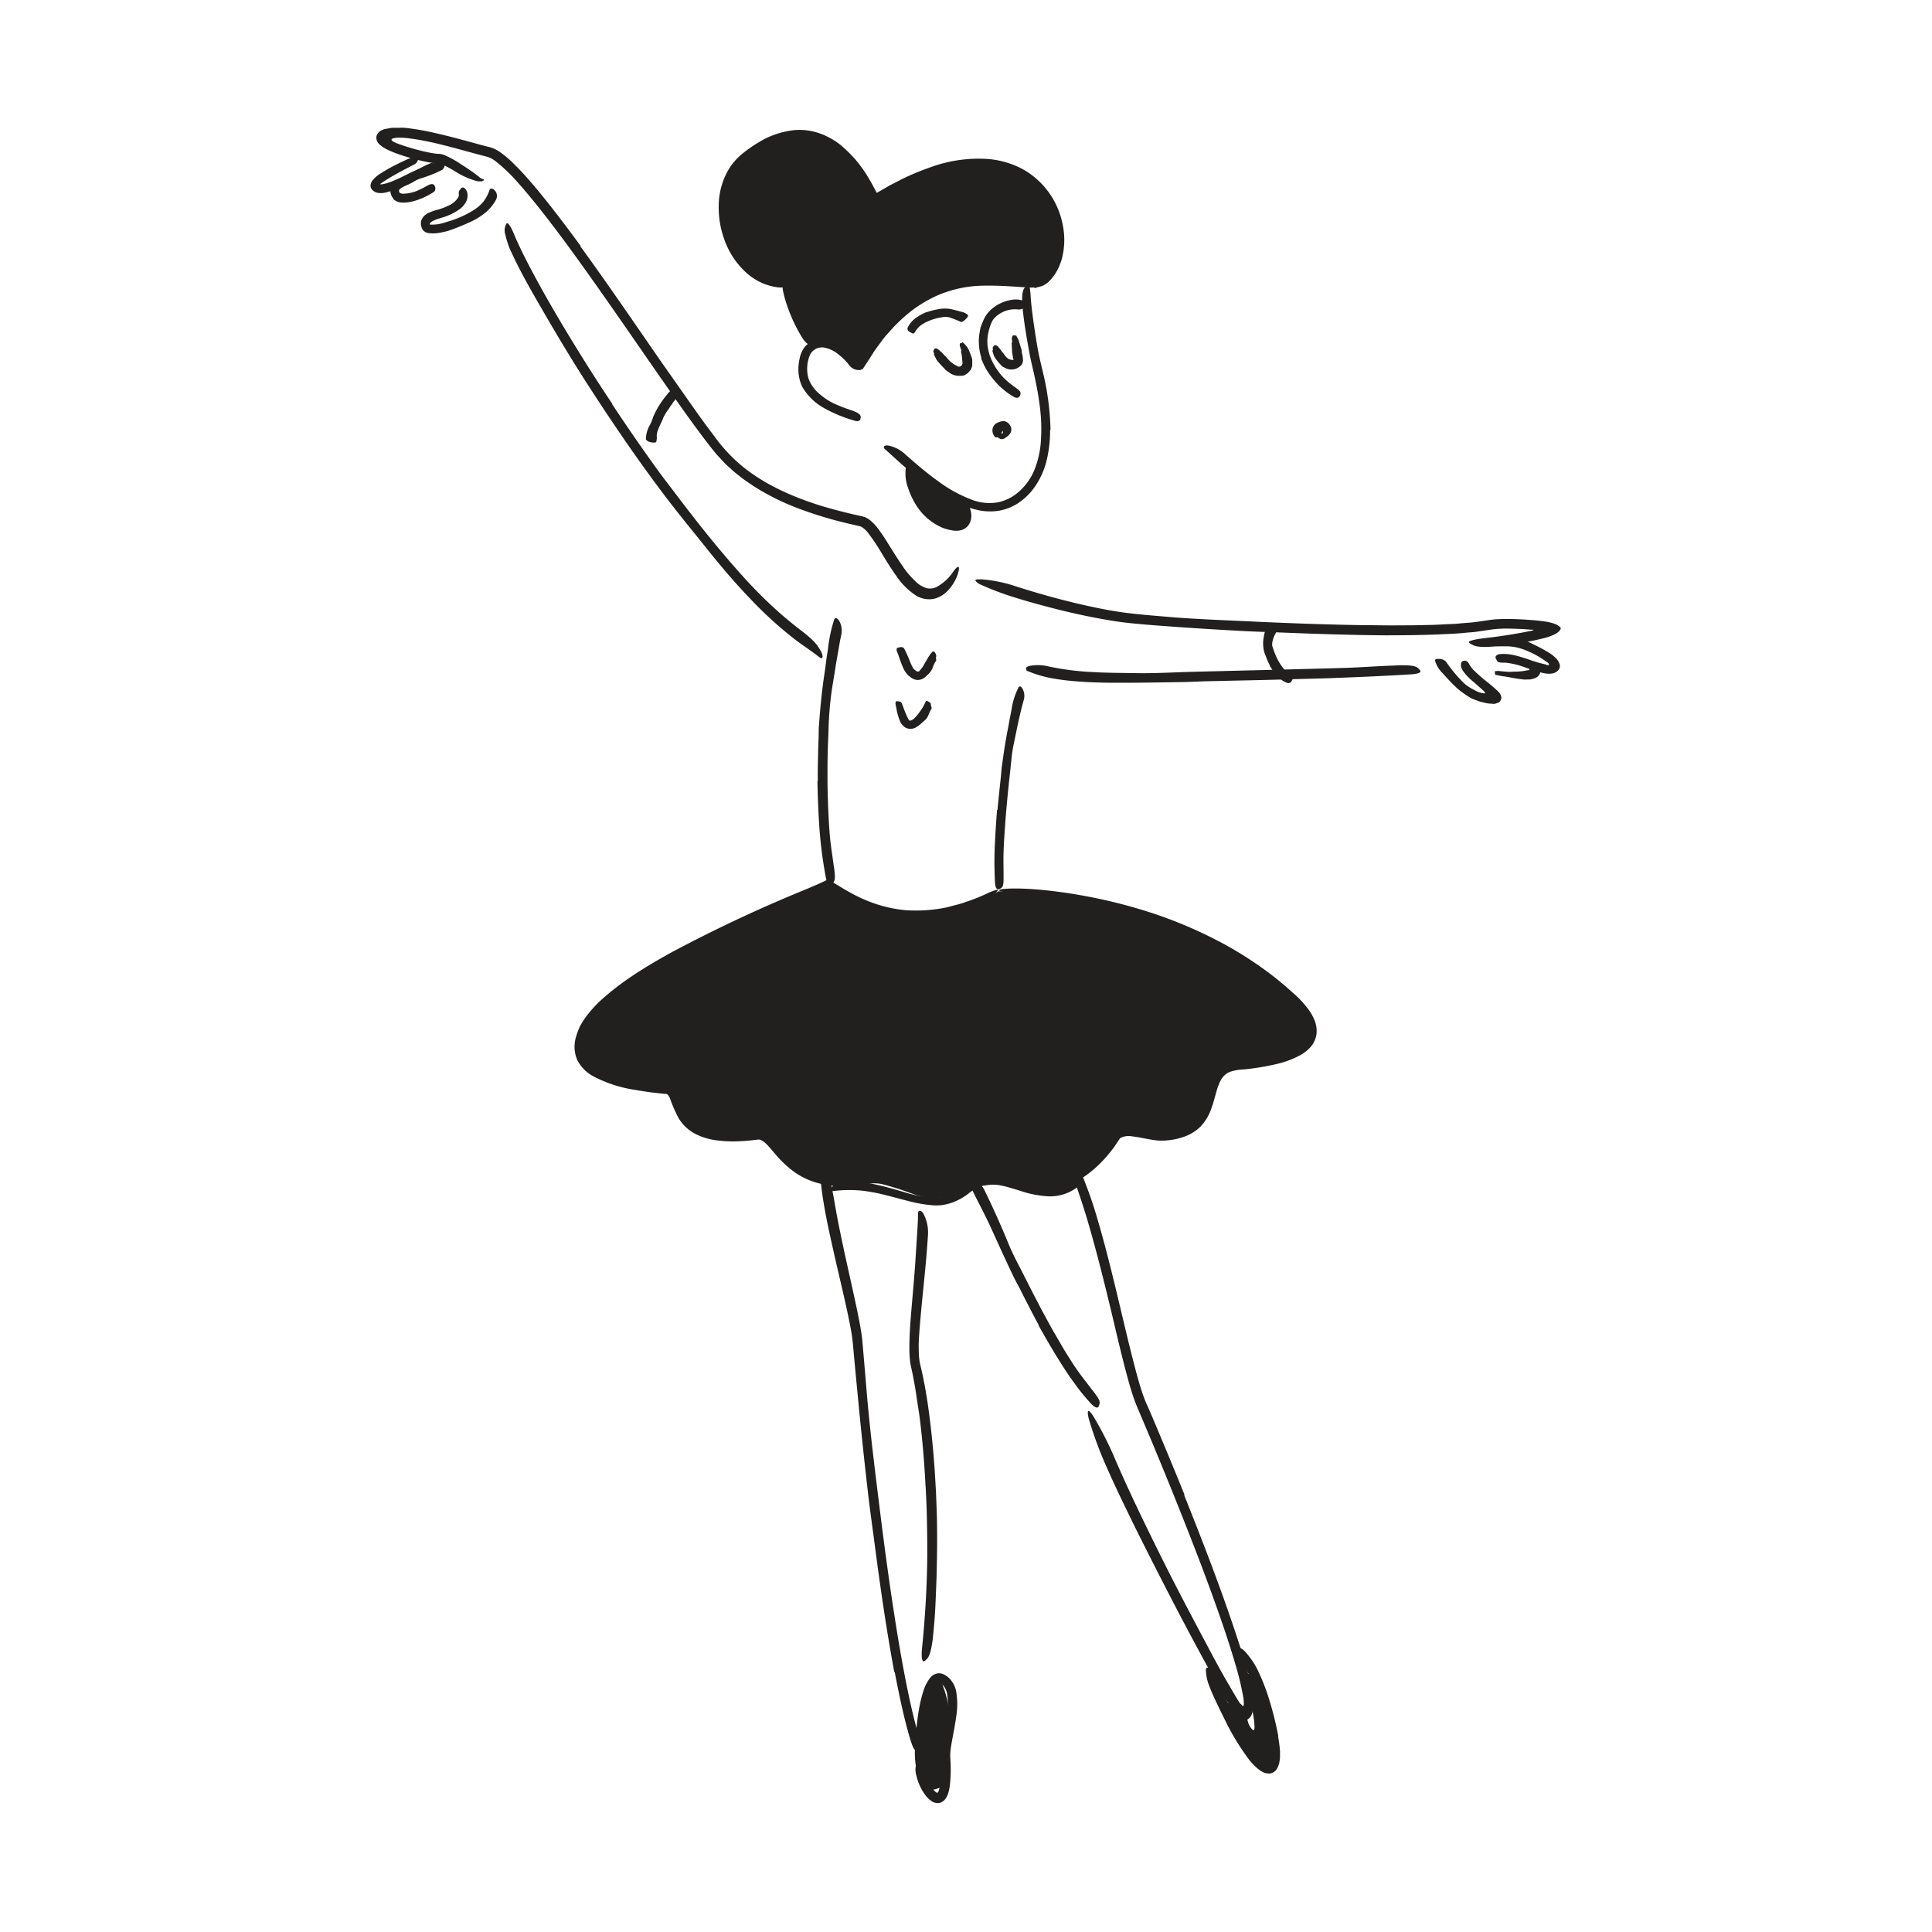 <svg id="Layer_1" data-name="Layer 1" xmlns="http://www.w3.org/2000/svg" width="520" height="520" viewBox="0 0 520 520"><defs><style>.cls-1{fill:#221f1f;}</style></defs><title>Notioly v2</title><g id="_2.Dancer" data-name="2.Dancer"><path class="cls-1" d="M251.65,465.67a5.12,5.12,0,0,0,.06-.77,4.4,4.4,0,0,0,0-.49c0-.17,0-.42-.09-.36s-.14,0-.22.08-.17.54-.26.64a3.13,3.13,0,0,0-.29.46l-.15.34c0,.14-.11.38-.17.58l-.09.32-.1.61-.21,1.28c-.06.86-.19,1.73-.18,2.58a14.66,14.66,0,0,0,.6,4.46,19.47,19.47,0,0,0,2.54,4.71c.28.47-.34,1.21-1.39,1.47a3.59,3.59,0,0,1-1.83-.06,3.43,3.43,0,0,1-1.59-1.29,15.88,15.88,0,0,1-2-7,22.31,22.31,0,0,1,.61-6.8l.29-1.27.32-1.44c.17-1,.52-2,.75-2.93a11.78,11.78,0,0,1,.44-1.38l.45-1.32a11.19,11.19,0,0,1,.49-1.17l.51-1.08c.79-1.49,1.51-2.83,2.48-4.44l.25.22c.09.16.19.41.28.61l.53,1.27c.27.76.59,1.55.79,2.27a22.46,22.46,0,0,1,.69,2.88,30.62,30.62,0,0,1,.24,3.44c0,.46,0,.9,0,1.38l-.09,1.45c0,.48-.06.95-.11,1.43l-.13,1.07c-.17,1.33-.34,2.66-.5,4a58.94,58.94,0,0,0-.3,6v1.3c0,1.59-.26,2-1.27,2.41a4.67,4.67,0,0,1-.68.25c-.76.2-1.42-.5-1.61-1.82-.48-3.86.13-7.7.54-11.39l.21-1.92s0,0,0-.05a.71.71,0,0,0,.09-.3Z"/><path class="cls-1" d="M248.24,471.26c.15-.74.31-1.47.47-2.2.06-.26,0-.53.08-.79.25-.92.57-1.82.81-2.72a3.82,3.82,0,0,0,.1-1.21c0-.53-.25-1.07.2-1.54.28-.29,3.83.47,3.81,1.07a6.15,6.15,0,0,1-.92,3.07,5.18,5.18,0,0,0-.38,1.89c-.14.68-.27,1.37-.41,2.06-.08.43-.16.85-.2,1.28a9,9,0,0,0-.08,1.94,5.22,5.22,0,0,0,.57,1.42c0,.11.12.2.15.31.11.38-.12.53-1.1.75l-.67.14a1.9,1.9,0,0,1-1.67-.25,4.39,4.39,0,0,1-1-3,19.36,19.36,0,0,1,.13-2.28Z"/><path class="cls-1" d="M343.18,470.75a5.57,5.57,0,0,1-.4,3.19c-.17.28-.33.52-.47.78a2.65,2.65,0,0,1-.5.72,2.9,2.9,0,0,1-.3.27l-.11.08h0l0-.07h0l0,0-.08,0a2.38,2.38,0,0,1-.29.13,1.35,1.35,0,0,1-.86-.07,7.36,7.36,0,0,1-2.75-2.36,34.75,34.75,0,0,1-3.12-5.09c-.45-.84-.89-1.65-1.34-2.45l-1.34-2.33a13,13,0,0,1-2.1-4.26c-.18-1,4.06-1.71,4.9-.15.37.69.74,1.39,1.09,2.1l.13.27,0,.11h0v0a.19.19,0,0,0,0,.09,4.34,4.34,0,0,0,.24,1.65,4.42,4.42,0,0,0,.56,1.36,6.58,6.58,0,0,0,.67.83c.09.1.23.17.3.14a.28.28,0,0,0,.12-.12,2,2,0,0,0,.1-.29,4.21,4.21,0,0,0,0-.86,13.57,13.57,0,0,0-.13-1.6c-.08-.48-.14-1-.25-1.57l-.3-1.42c-.11-.49-.23-1-.36-1.46-.41-1.51-1.06-2.93-1.6-4.4-.11-.33-.27-.64-.36-1-.36-1.24-.15-1.77.93-2.24a4.2,4.2,0,0,1,.74-.29,1.74,1.74,0,0,1,2.07.9,33.94,33.94,0,0,1,2.81,8.11l.56,2.43.66,3.12c.4,2,.78,4.08,1,5.78Z"/><path class="cls-1" d="M282.64,115.74a35.21,35.21,0,0,1-.89,8,21.12,21.12,0,0,1-3.38,7.49,16.44,16.44,0,0,1-4.38,4.22,13.94,13.94,0,0,1-5.05,2,15.19,15.19,0,0,1-5.34-.08,28.3,28.3,0,0,1-9.49-3.91,76.43,76.43,0,0,1-7.33-5.16c-1.49-1.17-3-2.37-4.39-3.61s-2.81-2.57-4.12-3.72a1,1,0,0,1-.35-.4.43.43,0,0,1,0-.35c.08-.21.48-.39,1.09-.32a9.33,9.33,0,0,1,4.62,2.36c2.86,2.53,5.72,5,8.76,7.17a37.14,37.14,0,0,0,9.71,5.27,13.42,13.42,0,0,0,6.44.51,12.32,12.32,0,0,0,5.74-2.91,15.6,15.6,0,0,0,4.17-5.93,24.9,24.9,0,0,0,1.68-7.3,46.43,46.43,0,0,0-.23-9.42q-.43-3.57-1.19-7.11c-.47-2.37-1.09-4.7-1.56-7.11-.68-3.72-1.33-7.34-1.76-11.06-.09-.82-.19-1.63-.24-2.47-.16-3.09.19-4.22,1-4.77a2.2,2.2,0,0,1,.53-.32c.26-.06.43.25.5.73a22.88,22.88,0,0,1,.23,2.4c.23,3.19.72,6.54,1.23,9.9.26,1.68.54,3.38.85,5s.74,3.31,1.13,5a72.9,72.9,0,0,1,2.13,15.82Z"/><path class="cls-1" d="M216,104.28a14.5,14.5,0,0,1-.71-1.86,15.31,15.31,0,0,1-.36-1.94,13,13,0,0,1,.25-3.78,8.07,8.07,0,0,1,1-2.73,5.13,5.13,0,0,1,2-1.87,6.46,6.46,0,0,1,2.49-.77,8.31,8.31,0,0,1,4.76,1.09,17.65,17.65,0,0,1,3.36,2.4A9.91,9.91,0,0,1,231.94,99c.18.54-.43.69-1.16.58a3.22,3.22,0,0,1-2.07-1.1,15.87,15.87,0,0,0-3.16-3.18,8.31,8.31,0,0,0-3.82-1.76,3.56,3.56,0,0,0-2.37.49,3.42,3.42,0,0,0-1.48,1.81,9.62,9.62,0,0,0-.28,6,9.43,9.43,0,0,0,2,3.28,17.55,17.55,0,0,0,5,3.55,44.3,44.3,0,0,0,4.51,1.74c.35.13.69.23,1,.38,1.27.54,1.69,1.07,1.52,1.76a1.57,1.57,0,0,1-.13.45.8.8,0,0,1-.63.34,2.29,2.29,0,0,1-1-.16,37.43,37.43,0,0,1-8.45-3.56,15.09,15.09,0,0,1-5.4-5.37Z"/><path class="cls-1" d="M278.81,77.5c-.67.41-28.12-12.83-47,19.28-.26-.44-5.26-7.26-13.46-5.43-.88.2-6-8.88-6.61-15.26-15.61.64-23.23-24.27-11.27-33.95C223.89,23.2,235.4,53.22,235.73,53,281.64,24.25,294.69,67.83,278.81,77.5Z"/><path class="cls-1" d="M221.65,39.07a14.15,14.15,0,0,0-8.53-1.43A21.7,21.7,0,0,0,204.71,41,32.84,32.84,0,0,0,201,43.73a13.63,13.63,0,0,0-2.78,3.4,17.78,17.78,0,0,0-2.14,8.68,22.57,22.57,0,0,0,4,12.61,15.83,15.83,0,0,0,5.09,4.76,12,12,0,0,0,3.2,1.29l.84.19.88.1c.16,0,.27,0,.46,0l.81,0,1.6,0a23.1,23.1,0,0,0,.94,5.14,36,36,0,0,0,1.42,4,40.32,40.32,0,0,0,1.82,3.81c.33.61.69,1.21,1.06,1.77a4.76,4.76,0,0,0,.37.5.43.43,0,0,0,.17.13.75.75,0,0,0,.21,0l.94-.14,1.2,0a9.65,9.65,0,0,1,1.2.06,6.92,6.92,0,0,1,1.2.16,13.78,13.78,0,0,1,4.45,1.68,16.26,16.26,0,0,1,1.93,1.35c.31.25.61.5.89.77a6.45,6.45,0,0,1,.54.54,4.16,4.16,0,0,1,.32.39l.15.2.14-.21.64-1c4.12-6.3,9.47-12.08,16.18-15.72a34.37,34.37,0,0,1,14-4.07,37.3,37.3,0,0,1,14.4,1.93,7.31,7.31,0,0,1,1.47.62.65.65,0,0,1,.15.11s.14.07,0,.09,0,0-.05,0a.6.6,0,0,0,0,.19,1.05,1.05,0,0,0,.08.25c.06.11.09.14.07.11a.42.42,0,0,1-.07-.11,1,1,0,0,1,0-.1s0-.1,0-.08.08.06,0,.09a1.2,1.2,0,0,1-.43.14,8.79,8.79,0,0,1-1.54,0c-2.58-.07-7-.58-12.22-.47a32.18,32.18,0,0,0-12.79,2.85,37.09,37.09,0,0,0-5.7,3.34,41.69,41.69,0,0,0-5,4.36c-.81.78-1.52,1.66-2.28,2.48s-1.43,1.74-2.1,2.65-1.35,1.82-1.94,2.79l-.81,1.28L233,98.12l-.89,1.35c-.29-.28-.65-.74-1-1.15L230,97l-.53-.58-.27-.29L229,96a14.39,14.39,0,0,0-1.19-1,12.27,12.27,0,0,0-2.67-1.58,10.47,10.47,0,0,0-3-.8,8.71,8.71,0,0,0-1.53-.06,6.78,6.78,0,0,0-.78,0l-1.09.16a4.39,4.39,0,0,1-1,0,2.28,2.28,0,0,1-.81-.53,8.11,8.11,0,0,1-.66-.77c-.15-.22-.26-.37-.38-.56a41.82,41.82,0,0,1-3.43-6.94c-.47-1.2-.89-2.44-1.25-3.71-.17-.63-.33-1.28-.46-1.93l-.09-.47,0-.14,0-.3c-.12,0-.27,0-.4,0h-.22l-.34,0-.69-.08a15.43,15.43,0,0,1-2.74-.67,16,16,0,0,1-4.87-2.75,21.6,21.6,0,0,1-6.26-8.91,25.2,25.2,0,0,1-1.68-10.14,19.24,19.24,0,0,1,3.07-9.88,17,17,0,0,1,3.6-3.83,36.78,36.78,0,0,1,4.18-2.87,22.78,22.78,0,0,1,9.72-3.24,16.55,16.55,0,0,1,6.36.82,19.48,19.48,0,0,1,5.59,3,33.48,33.48,0,0,1,8,9.44c.52.87,1,1.77,1.48,2.67l.38.74c.07.39.37.09.58,0l3-1.74,3.46-1.78a66.32,66.32,0,0,1,7.18-3,38,38,0,0,1,15.34-2.39,23.78,23.78,0,0,1,7.11,1.52,20.48,20.48,0,0,1,6.27,3.7A21.76,21.76,0,0,1,286,60.35a20,20,0,0,1,.32,6.46,9.18,9.18,0,0,1-.22,1.45c-.09.46-.17.91-.28,1.33a18.49,18.49,0,0,1-.8,2.23,12.84,12.84,0,0,1-1.84,3c-.32.36-.62.68-.89,1a6.17,6.17,0,0,1-.85.63,3.94,3.94,0,0,1-1.44.67,7,7,0,0,1-1.17.24c-.44,0-.08-.6.85-1.5a17.15,17.15,0,0,0,3.05-5A18.48,18.48,0,0,0,283,59.31a19.39,19.39,0,0,0-6.4-9.82,19.85,19.85,0,0,0-11.09-4.21,33.68,33.68,0,0,0-12.37,1.55c-1.38.34-2.7.92-4,1.39s-2.64,1.14-4,1.7-2.58,1.32-3.87,2c-.65.31-1.26.72-1.89,1.08l-2.71,1.59-1,.14-.25,0-.13,0h-.05c.21-.76.06-.21.1-.38h-.06l-.43-.07a1.25,1.25,0,0,1-.48-.14c-.16-.07-.24-.32-.37-.48l-.61-1.19-.7-1.33L232.06,50a39.5,39.5,0,0,0-2.89-4.31,22.78,22.78,0,0,0-7.54-6.57Z"/><path class="cls-1" d="M244.7,125.52c-.63,7.16,4,14.13,11,15.84,4.46,1.11,5-2.26,3.88-4.37C258.94,135.85,248.07,129.41,244.7,125.52Z"/><path class="cls-1" d="M260.5,135.83l.36.49c.12.28.19.43.25.61s.12.37.16.56a6.25,6.25,0,0,1,.16,1.15,4.43,4.43,0,0,1-.59,2.46,3.72,3.72,0,0,1-2.16,1.6,5.77,5.77,0,0,1-2.25.08,12.64,12.64,0,0,1-2.86-.78,15.55,15.55,0,0,1-7.33-6.62,19.8,19.8,0,0,1-1.81-4,11.06,11.06,0,0,1-.61-5.55c.11-.58.72-.42,1.3.07a3.65,3.65,0,0,1,.79.94,2.49,2.49,0,0,1,.43,1.22,16.57,16.57,0,0,0,3.84,8.83,10.84,10.84,0,0,0,5.12,3.19,6.85,6.85,0,0,0,1.56.39,2.68,2.68,0,0,0,1.32-.09,1.26,1.26,0,0,0,.74-.69,2.38,2.38,0,0,0,.13-1.3,3.71,3.71,0,0,0-.26-.92.86.86,0,0,0-.1-.16l-.24-.22c-.16-.16-.39-.33-.58-.49-.41-.33-.83-.65-1.27-1-1.83-1.33-3.69-2.68-5.56-4-1.45-1-2.95-1.9-4.39-2.94-.32-.24-.64-.46-1-.71-1.14-1-1.36-1.47-1.1-2.12a2.53,2.53,0,0,1,.19-.44c.3-.42,1-.27,1.76.29l7.82,5.36c1,.71,2,1.42,3,2.12l1.51,1.12c.25.18.51.39.77.6l.41.34a2.8,2.8,0,0,1,.47.49Z"/><path class="cls-1" d="M156.19,66.27c7.28,10,14.27,20.26,21.3,30.43l7.77,11.06c2.28,3.25,4.58,6.49,7,9.64a43,43,0,0,0,7.94,8.43c6.07,4.82,13.4,8,20.89,10.34,3.34,1,6.75,1.87,10.2,2.63l.65.15.32.07.41.14a3.06,3.06,0,0,1,.75.35,4.7,4.7,0,0,1,.66.43,13.4,13.4,0,0,1,2,2,51.47,51.47,0,0,1,3,4.44c1.21,1.91,2.37,3.83,3.63,5.65a24.27,24.27,0,0,0,4.17,4.88,7,7,0,0,0,2.51,1.39,4.09,4.09,0,0,0,2.59-.26,12.52,12.52,0,0,0,4.53-4.1c1.55-2.2,2-1.6,1.21.79a12,12,0,0,1-2.82,4.45,7.57,7.57,0,0,1-3.56,2,6.82,6.82,0,0,1-4.73-.85,18.66,18.66,0,0,1-5.4-5.37c-1.41-1.94-2.61-3.94-3.81-5.9a54.51,54.51,0,0,0-3.67-5.52,6.33,6.33,0,0,0-1.93-1.77,3.57,3.57,0,0,0-.48-.15l-.84-.2-1.68-.39a108.1,108.1,0,0,1-13.43-4,64.78,64.78,0,0,1-12.68-6.28c-1.17-.82-2.38-1.56-3.49-2.49-.56-.45-1.15-.87-1.69-1.35l-1.62-1.46a18.78,18.78,0,0,1-1.54-1.55c-.49-.54-1-1.07-1.49-1.62-.93-1.1-1.81-2.23-2.69-3.37-3.47-4.55-6.79-9.21-10-13.85C173,94.82,166,84.52,158.78,74.38c-4.44-6.24-8.94-12.44-13.69-18.42-1.81-2.26-3.64-4.5-5.56-6.65a45.05,45.05,0,0,0-6.14-5.92,8.36,8.36,0,0,0-1.7-1,20.07,20.07,0,0,0-2-.56l-4.21-1.14c-2.79-.77-5.57-1.52-8.36-2.17-2.17-.49-4.34-.93-6.5-1.22-.54-.06-1.08-.15-1.62-.18l-.8-.06-.39,0h-.24a6.15,6.15,0,0,0-1.67.16,1.58,1.58,0,0,0-.36.14.26.26,0,0,0-.15.32,1.37,1.37,0,0,0,.62.52,7.51,7.51,0,0,0,.71.33l.36.14.45.16a58.09,58.09,0,0,0,6.24,1.85c.93.22,1.85.42,2.76.56a11,11,0,0,0,1.32.16H118l.25,0,.52.08c.3.08.58.17.86.26a27.25,27.25,0,0,1,4.22,2.32c1.08.68,1.91,1.24,2.59,1.7a31.79,31.79,0,0,1,2.68,2,5.23,5.23,0,0,0,.49.31c.17.09.35.12.48.18s.25.23-.08.41a1.51,1.51,0,0,1-.31.14,2.18,2.18,0,0,1-.39,0,3.62,3.62,0,0,1-1-.06,20.94,20.94,0,0,1-5.74-2.58c-.85-.49-1.7-1-2.54-1.4a6,6,0,0,0-2.23-.77,23.19,23.19,0,0,1-3.23-.47c-1-.2-2-.44-3-.71s-2-.55-3-.87c-.49-.16-1-.32-1.49-.5l-.38-.14-.19-.06-.26-.11c-.44-.18-.9-.35-1.33-.55-1.78-.78-3.2-1.78-3.47-2.72a2.19,2.19,0,0,1-.16-.8,2.15,2.15,0,0,1,.24-.92,2.55,2.55,0,0,1,1.25-1.11l.48-.21a2.62,2.62,0,0,1,.61-.13l1.28-.24c.88-.11,1.86,0,2.79-.08,1.18,0,2.21.17,3.29.32,2.13.3,4.21.73,6.27,1.2,4.13.94,8.19,2.1,12.2,3.18l2.25.58a8.85,8.85,0,0,1,2.65,1.3,29.67,29.67,0,0,1,3.8,3.24c2.3,2.27,4.37,4.66,6.39,7.08,4,4.86,7.79,9.88,11.49,14.93Z"/><path class="cls-1" d="M115.66,60.12c0,.17,0,.17,0,.25a.18.18,0,0,0,.07.08l.06,0,.22,0a10.15,10.15,0,0,0,2.66-.26c.68-.15,1.34-.38,2-.59a27,27,0,0,0,6.84-3.07A11.11,11.11,0,0,0,130,54.41,10.53,10.53,0,0,0,131.8,51c.13-.35.75-.33,1.29.17a2.18,2.18,0,0,1,.44,2.53,11.75,11.75,0,0,1-3.35,3.9A19,19,0,0,1,126,60a53.73,53.73,0,0,1-5.38,2.13,19.14,19.14,0,0,1-3.17.64,8.25,8.25,0,0,1-1.73,0,2.46,2.46,0,0,1-2-1,3.73,3.73,0,0,1-.43-1.36,2.68,2.68,0,0,1,.2-1.33,3.66,3.66,0,0,1,1.68-1.69A13.65,13.65,0,0,1,118,56.39a17,17,0,0,0,2.59-1A5.61,5.61,0,0,0,123.4,53a1.18,1.18,0,0,0,.09-.54c0-.61-.11-.93.37-1.45.11-.12.19-.26.3-.37a.55.55,0,0,1,.7-.09,1.84,1.84,0,0,1,.45.35,3.55,3.55,0,0,1,.38.71,3.61,3.61,0,0,1-.34,2.87,6.2,6.2,0,0,1-1.75,1.9,15.4,15.4,0,0,1-4,2c-1.06.35-2,.58-2.74.92a4.55,4.55,0,0,0-.89.52c-.18.18-.19.22-.21.3Z"/><path class="cls-1" d="M164.73,108.74Q170.84,118,177.37,127c1.59,2.18,3.26,4.3,4.88,6.45,5.73,7.58,11.65,15,18.05,22.06a122.77,122.77,0,0,0,8.92,8.9c2,1.81,4.07,3.48,6.17,5.12a33.9,33.9,0,0,1,3.2,2.66,11.33,11.33,0,0,1,2.58,3.57c.36.9.22,1.39,0,1.41s-.7-.31-1.27-.77-1.34-1-2.27-1.66-2-1.38-3.23-2.3a104.42,104.42,0,0,1-12.43-11.24c-3.86-4-7.49-8.25-11-12.61-4.16-5.22-8.59-10.56-12.68-16q-6.75-9-13-18.31c-2.59-3.81-5.11-7.68-7.61-11.55-3.76-5.87-7.38-11.88-10.86-17.87-2.7-4.67-5.38-9.23-7.76-14-.54-1.05-1-2.1-1.53-3.19s-.76-1.89-1-2.61a16.64,16.64,0,0,1-.51-1.87A3.61,3.61,0,0,1,136,60.9a3,3,0,0,1,.31-.71c.22-.27.55,0,1,.7s.9,1.79,1.5,3.23c1.89,4.25,4.15,8.52,6.52,12.82s4.88,8.6,7.47,12.89c3.84,6.35,7.84,12.67,12,18.87Z"/><path class="cls-1" d="M112.77,42a4.8,4.8,0,0,1-.48,1.56,1.88,1.88,0,0,1-.81.71c-2.07,1.05-4.13,2.14-6.1,3.29-.84.49-1.67,1-2.42,1.5-.18.13-.36.26-.52.4l-.08,0s-.08.1,0,.14h0a.25.25,0,0,0,.13,0h.05a2.32,2.32,0,0,0,.24,0,3.67,3.67,0,0,0,.53-.09,14.74,14.74,0,0,0,2.29-.73c1.55-.63,3.09-1.4,4.64-2.18L113,45.3c.89-.45,1.79-.93,2.8-1.33a1.64,1.64,0,0,1,.53-.17c.54,0,.74.61.55,1.14,0,.12-.07.31-.14.33-.72.25-1,1.23-1.67,1.52A35.35,35.35,0,0,0,111.2,49a15.23,15.23,0,0,1-1.62.8c-.71.3-1.46.53-2.19.81-.3.11-.91.37-1.93.73a13,13,0,0,1-1.94.53,5.19,5.19,0,0,1-1.58.07,3.14,3.14,0,0,1-1-.28,2.9,2.9,0,0,1-.85-.67,2.42,2.42,0,0,1-.32-.62,1.75,1.75,0,0,1,0-.72,2.68,2.68,0,0,1,.79-1.43,6.77,6.77,0,0,1,1-.93c.31-.24.63-.47,1-.68a40.32,40.32,0,0,1,4-2.26c2.56-1.3,4.7-2.18,4.87-2.23A6,6,0,0,1,112.77,42Z"/><path class="cls-1" d="M105.94,53.54a3.36,3.36,0,0,1-.84-2.69c0-.21.11-.4.15-.6a2.8,2.8,0,0,1,.32-.52,3.86,3.86,0,0,1,.81-.78,11.94,11.94,0,0,1,1.29-.82c.48-.26.92-.57,1.41-.8,1.69-.79,3.4-1.42,5.09-2.1.75-.31,1.48-.67,2.18-1A12.46,12.46,0,0,1,119,42.9c.23,0,.62.43.68,1.11a1.79,1.79,0,0,1-.71,1.73,36.77,36.77,0,0,1-5.87,2.33,20.72,20.72,0,0,0-3.44,1.61c-1,.52-2.27,1.19-2.25,1.54a1.13,1.13,0,0,0,0,.26.56.56,0,0,0,.25.45,1.72,1.72,0,0,0,.86.21,10.45,10.45,0,0,0,3.62-.74,25.23,25.23,0,0,0,2.71-1.34c.2-.1.39-.22.61-.31.78-.34,1.26-.28,1.57.34a1.14,1.14,0,0,1,.14.43c0,.5,0,.87-.48,1.18a19,19,0,0,1-5.19,2.39,11.6,11.6,0,0,1-2.41.44,6.3,6.3,0,0,1-1.47-.07,3.52,3.52,0,0,1-1.76-.88Z"/><path class="cls-1" d="M416.13,179l.28,0c.09,0,.06,0,.08,0l.09,0a.34.34,0,0,0,.24,0c.19-.1.07-.3-.05-.45l0-.05-.16-.13-.36-.26-.76-.51a24.31,24.31,0,0,0-6-3,13.39,13.39,0,0,0-2.92-.59c-1.26-.12-2.49,0-3.7-.07-.38,0-.47-.64-.2-1.29a2.09,2.09,0,0,1,1.81-1.33,17.72,17.72,0,0,1,8.34,2.16,39.84,39.84,0,0,1,4.59,2.52c.2.14.4.3.59.46l.32.26c.14.12.27.26.4.39a3.7,3.7,0,0,1,1.07,1.71,1.73,1.73,0,0,1,0,.93,2.22,2.22,0,0,1-.52.79,3,3,0,0,1-1.77.76,5.19,5.19,0,0,1-1.25,0,8.23,8.23,0,0,1-.91-.15c-.59-.13-1.15-.29-1.71-.45-1.67-.51-3.26-1.16-4.87-1.64a20.17,20.17,0,0,0-3.74-.71c-.26,0-.52,0-.78,0-1-.06-1.18-.17-1.47-.79-.06-.15-.15-.28-.2-.43-.2-.46.26-1,1.18-1.08,2.7-.24,5.13.62,7.46,1.36a36.47,36.47,0,0,0,5,1.47Z"/><path class="cls-1" d="M413.66,178.85l.29.38a2.7,2.7,0,0,1,.42.65,1.76,1.76,0,0,1-.09,1.77,2.63,2.63,0,0,1-1.51,1,6.17,6.17,0,0,1-.89.21c-.25.05-1.23,0-1.33.05s-1.52-.16-1.78-.19c-.07,0-1-.15-2-.33s-1.93-.37-2.14-.36-1.9-.4-2.13-.36c-.07,0-.25-1-.11-1a3.85,3.85,0,0,1,1.25-.05c.6.09,2.59.22,2.67.22l1.19-.07.55,0c.51,0,1-.05,1.52-.1s.92-.16,1.35-.22l.46-.08.2,0,.1,0h0a.07.07,0,0,0,0-.05s-.07,0-.07,0h0s0,0,0-.1.2-.4.46-.8a1.17,1.17,0,0,1,.74-.49A1.27,1.27,0,0,1,413.66,178.85Z"/><path class="cls-1" d="M179.69,110.43a20.72,20.72,0,0,0-1.17,2c-.12.26-.18.55-.3.8a24.36,24.36,0,0,0-1.24,2.82,5,5,0,0,0-.22,1.32,3.54,3.54,0,0,1-.16,1.6c-.09.15-.77.21-1.45.06s-1.33-.52-1.31-.94a8.15,8.15,0,0,1,1.16-3.85,16.77,16.77,0,0,0,.87-2.2,25.09,25.09,0,0,1,1.18-2.31c.27-.47.56-.92.85-1.37a25,25,0,0,1,1.51-2,5.6,5.6,0,0,1,1.61-1.56,2,2,0,0,1,.58-.24c.83-.15,1.12.19,1,.89a4,4,0,0,1-.08.48,8,8,0,0,1-.49,1.09,2.12,2.12,0,0,1-.37.66c-.2.26-.47.58-.73,1a18,18,0,0,0-1.21,1.82Z"/><path class="cls-1" d="M373.06,171c-9.34-.07-18.65-.37-28-.75-3.4-.13-6.8-.22-10.19-.39q-9-.48-17.93-1.1c-3-.22-6-.43-9-.69s-6-.55-9-1.06c-5.28-.88-10.53-2-15.65-3.34-3.3-.85-6.58-1.74-9.84-2.76a77,77,0,0,1-9.61-3.61c-.94-.44-1.51-1.12-1.23-1.25a1.3,1.3,0,0,1,.65-.1,8.83,8.83,0,0,1,1.14,0,37,37,0,0,1,8.78,1.79c6.52,2.09,13.13,3.93,19.81,5.39,3.34.73,6.7,1.38,10.07,1.81s6.85.71,10.31,1c8.28.74,17,1,25.45,1.42,9.35.42,18.71.76,28.07.9,2.88,0,5.76.08,8.64.06s5.75,0,8.63-.11c2.18,0,4.34-.18,6.52-.26,1.09,0,2.17-.16,3.25-.24s2.17-.15,3.24-.3l3.19-.45a24.18,24.18,0,0,1,3.37-.33c2.22-.07,4.41,0,6.6.12l2.33.17c1,.08,2.15.21,3.16.36a12.66,12.66,0,0,1,2.66.64,4.06,4.06,0,0,1,1.56,1,.72.72,0,0,1-.13.63,4.31,4.31,0,0,1-.32.4,5.2,5.2,0,0,1-.93.67,13.51,13.51,0,0,1-3.28,1.18c-.66.17-1.35.33-2.05.48l-1.5.31c-.91.17-1.82.34-2.74.49-1.46.25-2.89.49-4.37.67-5.51.63-7.32.42-8.51-.25a4.55,4.55,0,0,1-.79-.48c-.51-.56,1.68-1,5.62-1.43,3-.37,6.05-.84,9.09-1.41l2.28-.45.21-.09c.09-.06.15-.08.1-.15a.86.86,0,0,0-.27,0h-.2l-2.16-.16c-1.49-.08-3-.13-4.46-.14a28.54,28.54,0,0,0-4.25.26l-3.56.52c-1.21.21-2.38.23-3.57.36-2.38.24-4.74.31-7.11.43-4.73.19-9.45.23-14.16.24Z"/><path class="cls-1" d="M404,188.17a1.69,1.69,0,0,1-.22.55,1,1,0,0,1-.42.37l-1.13.37-1.71-.12c-.63-.11-1.3-.29-1.93-.43-.47-.12-1-.36-1.48-.52l-.74-.28a2.62,2.62,0,0,1-.53-.26,14.2,14.2,0,0,1-1.55-1,16.31,16.31,0,0,1-1.39-1,28.21,28.21,0,0,1-2.51-2.37c-.68-.74-1.4-1.46-2.06-2.23a8.08,8.08,0,0,1-2.09-3.41c-.1-.45.53-.54,1.21-.48a2.34,2.34,0,0,1,1.75.75,39.78,39.78,0,0,0,4.55,5.49,8.91,8.91,0,0,0,1.74,1.37,7,7,0,0,0,.93.54l.75.4a5.9,5.9,0,0,0,2.22.71c.13,0,.35,0,.33-.14a.6.6,0,0,0-.14-.26,5.41,5.41,0,0,0-.48-.48l-2.48-2.19a15,15,0,0,1-2.77-2.85,4.62,4.62,0,0,1-.48-.88,2.06,2.06,0,0,1-.06-1.48.78.78,0,0,1,.74-.48,1.71,1.71,0,0,1,.45,0,1.07,1.07,0,0,1,.58.37,2.63,2.63,0,0,1,.35.52,7.92,7.92,0,0,0,1.61,2c.36.36.76.71,1.15,1.07l1.36,1.17a47.3,47.3,0,0,1,3.76,3.19l.3.35a3.1,3.1,0,0,1,.43.86,2.19,2.19,0,0,1,0,.84Z"/><path class="cls-1" d="M341,183l-16.29.36c-2,.05-4,.17-5.95.21-7,.11-14,.25-21,.18-3.13-.06-6.28-.19-9.38-.48a58.17,58.17,0,0,1-6-.86,29.48,29.48,0,0,1-2.94-.76c-1-.29-1.94-.68-2.78-1-.55-.17-.34-.31-.48-.59a.46.46,0,0,1,.11-.45,1.73,1.73,0,0,1,.72-.36,12,12,0,0,1,5.33.15A72.11,72.11,0,0,0,294,180.88c3.95.24,8,.23,12,.3,4.86.08,9.92-.23,14.89-.36l16.41-.41,10.1-.25c5.1-.15,10.23-.24,15.29-.42,3.94-.14,7.79-.43,11.69-.58.86,0,1.7-.1,2.57-.11,3.22,0,4.3.22,4.93,1a3,3,0,0,1,.42.5c.23.59-1.05.92-3.35,1-6.89.42-14.22.73-21.57,1L341,183Z"/><path class="cls-1" d="M268.48,218c.25-2.8.55-5.6.85-8.4.12-1,.17-2,.29-3.06.48-3.59,1-7.17,1.73-10.73l.43-2.38c.16-.8.31-1.59.47-2.38a19,19,0,0,1,1.87-6c.32-.59.83-.22,1.19.52a3.94,3.94,0,0,1,.38,1.31,4.35,4.35,0,0,1-.14,1.53c-1.1,3.81-1.86,7.86-2.72,11.94a34.89,34.89,0,0,0-.57,3.75c-.14,1.27-.27,2.55-.4,3.82q-.48,4.19-.86,8.39c-.16,1.73-.31,3.46-.43,5.19-.18,2.61-.38,5.25-.46,7.85-.07,2,0,4,0,6,0,.45,0,.88,0,1.33,0,1.65-.26,2.21-.92,2.5a2.16,2.16,0,0,1-.45.19c-.51.1-.85-.59-.93-1.77a99,99,0,0,1,0-11.16c.13-2.82.34-5.66.55-8.48Z"/><path class="cls-1" d="M220.1,210.19c0-1.84,0-3.69.05-5.53s.07-3.69.16-5.53c.07-1.34,0-2.69.12-4,.35-4.74.8-9.46,1.53-14.15.15-1,.28-2.08.41-3.13s.32-2.08.47-3.11a41,41,0,0,1,1.65-7.9c.53-1.59,2.57,1.11,1.95,4-.13.66-.29,1.31-.41,2l-.34,2-.71,4c-.38,2.66-.89,5.32-1.25,8a93,93,0,0,0-.74,9.95c-.06,1.83-.16,3.66-.2,5.5s-.08,3.67-.07,5.51c0,2.26,0,4.53.09,6.79.1,3.43.25,6.87.54,10.26.23,2.64.65,5.21,1,7.81.08.57.19,1.13.25,1.71.24,2.14.11,2.92-.6,3.42a2.45,2.45,0,0,1-.48.29c-.27.09-.53-.1-.74-.45a5.5,5.5,0,0,1-.55-1.69,118.49,118.49,0,0,1-1.78-14.53c-.23-3.7-.37-7.42-.43-11.14Z"/><path class="cls-1" d="M240.69,450c-2.15-11.59-3.82-23.22-5.34-34.87-.56-4.25-1.16-8.49-1.66-12.74q-1.31-11.25-2.42-22.51l-1.08-11.27-.52-5.63a50.16,50.16,0,0,0-.72-5.52c-1.24-6.52-2.89-13.06-4.35-19.55-.94-4.17-1.89-8.34-2.65-12.58-.37-2.12-.71-4.25-.94-6.4-.14-1.07-.17-2.17-.25-3.25s0-2.19,0-3.3c.35-2.85,1-2.19,1.45,0s1.54,6.14,2.36,10.93c1.43,8.49,3.44,16.95,5.3,25.48.46,2.14.93,4.27,1.34,6.44.22,1.08.41,2.19.59,3.29s.31,2.31.39,3.37q.56,6.52,1.11,13.08c.89,10.46,2.26,21.3,3.58,31.95,1.46,11.71,3.06,23.41,5,35,1.23,7.15,2.54,14.3,4.3,21.31.34,1.32.69,2.64,1.09,3.93a18.08,18.08,0,0,0,.65,1.85c.42-.13-.84.86-1.44.48V469l0-1.06a64.58,64.58,0,0,1,.94-8.32,35,35,0,0,1,1-4.11,11.18,11.18,0,0,1,2-4,3.1,3.1,0,0,1,2.4-1.15,3.22,3.22,0,0,1,1.3.36,4.91,4.91,0,0,1,1,.65,6.69,6.69,0,0,1,2.25,4,20.29,20.29,0,0,1,0,6.6c-.28,2.13-.7,4.2-1.08,6.25-.18,1-.36,2-.46,3a8.84,8.84,0,0,0-.07,1.44l.07,1.55a38.18,38.18,0,0,1-.19,6.48c-.1.5-.15,1-.3,1.48a5.3,5.3,0,0,1-.24.78,3.61,3.61,0,0,1-.41.85,2.88,2.88,0,0,1-1.63,1.4,2.67,2.67,0,0,1-2.14-.32,4.49,4.49,0,0,1-.81-.57c-.18-.17-.36-.34-.52-.52a9.79,9.79,0,0,1-.8-1,14,14,0,0,1-1.08-1.87,13.72,13.72,0,0,1-1.06-3,5.58,5.58,0,0,1,.08-3.51,3.22,3.22,0,0,1,.55-1c.16-.13.28-.05.37.19s.17.63.32,1.19a21.13,21.13,0,0,0,2,5,10.49,10.49,0,0,0,1.42,2.07,3.35,3.35,0,0,0,.66.61.36.36,0,0,0,.3,0,.37.37,0,0,0,.2-.21l.12-.34a3.88,3.88,0,0,0,.15-.53,14.25,14.25,0,0,0,.35-2.56,49.75,49.75,0,0,0,0-5.59,26.13,26.13,0,0,1,.69-6.19c.37-1.93.76-3.83,1-5.69a17.74,17.74,0,0,0,.08-5.33,5.19,5.19,0,0,0-.77-2,3.23,3.23,0,0,0-.65-.68,2.75,2.75,0,0,0-.4-.26c-.07-.06-.1,0-.14-.07s-.1-.06-.11,0,0,0-.11,0-.11.09-.18.13a3.64,3.64,0,0,0-.28.34,8.36,8.36,0,0,0-1,2.18,40.26,40.26,0,0,0-1.64,8.27c-.16,1.43-.28,2.87-.33,4.29,0,.35,0,.7,0,1v.36a2.44,2.44,0,0,1,0,.27V470a1.66,1.66,0,0,1,0,.19,1.85,1.85,0,0,1-.52.86,1.68,1.68,0,0,1-.93.48,2,2,0,0,1-1.37-.3.93.93,0,0,1-.17-.14l-.06-.05-.11-.13a1.63,1.63,0,0,1-.23-.31,5.3,5.3,0,0,1-.37-.78c-.3-.79-.52-1.51-.75-2.25-1.69-5.82-2.86-11.64-4-17.49Z"/><path class="cls-1" d="M249.11,400c-.31-6.17-.81-12.34-1.58-18.47-.31-2.23-.68-4.45-1-6.67-.14-1-.32-1.95-.5-2.92s-.35-1.95-.57-2.9l-.31-1.46a14,14,0,0,1-.25-1.63c-.1-1.05-.14-2.09-.14-3.11,0-4.08.36-8.07.7-12.07.31-3.54.61-7.1.87-10.61.14-2.25.29-4.5.43-6.76s.32-4.52.32-6.61c0-.62.09-.76.35-.89s.69.1,1.09.72a10.87,10.87,0,0,1,1.22,6.16c-.58,9.29-1.83,18.42-2.42,27.6a40.08,40.08,0,0,0,0,4.1,17.69,17.69,0,0,0,.2,2c.1.56.29,1.32.45,2,.66,2.83,1.16,5.68,1.61,8.51.93,6.24,1.56,12.5,2,18.77l.34,5.79.22,5.8c.16,5.86.08,11.74-.08,17.55-.19,4.52-.29,9-.74,13.43-.09,1-.18,1.95-.28,2.94-.52,3.67-1,4.8-1.77,5.44a2.82,2.82,0,0,1-.56.42c-.6.24-.79-1.31-.5-3.95.79-7.84,1.29-16.13,1.37-24.49,0-6.21-.09-12.45-.45-18.68Z"/><path class="cls-1" d="M344,467.35q.23,1.31.39,2.64c.05.45.1.9.13,1.38q0,.35,0,.75c0,.26,0,.48,0,.73a9.88,9.88,0,0,1-.19,1.51c0,.15-.06.29-.1.45l-.19.54a4.23,4.23,0,0,1-.54,1,2.59,2.59,0,0,1-1.85,1,3.84,3.84,0,0,1-2.09-.58,8,8,0,0,1-1-.71c-.28-.23-.54-.46-.79-.7a14.47,14.47,0,0,1-1.37-1.47,65.72,65.72,0,0,1-7-11.57c-.88-1.78-1.77-3.57-2.59-5.37-.53-1.16-1.05-2.33-1.48-3.55a12,12,0,0,1-.76-3.92c0-.92.74-.7,1.44-.13a5.73,5.73,0,0,1,2,2.72,71.73,71.73,0,0,0,2.76,6.86q1.56,3.42,3.3,6.8a34.88,34.88,0,0,0,5.26,7.45,10.84,10.84,0,0,0,.85.82,4.58,4.58,0,0,0,.43.34l.26.18a.74.74,0,0,0,.46.12.54.54,0,0,0,.36-.3,5.45,5.45,0,0,0,.29-1.86,13.59,13.59,0,0,0-.17-2.41c-.28-2.07-.7-4.15-1.18-6.2a73.13,73.13,0,0,0-2.69-9.2,35.5,35.5,0,0,0-3.25-6.46c-.28-.44-.58-.84-.88-1.25-1.12-1.51-1.4-1.84-1.29-2.67a5.46,5.46,0,0,1,0-.57c.06-.29.32-.41.79-.32a3.56,3.56,0,0,1,1.68,1,21.32,21.32,0,0,1,3.94,6,54.15,54.15,0,0,1,2.56,6.66,90.36,90.36,0,0,1,2.58,10.28Z"/><path class="cls-1" d="M241.38,174.44c1.31-.53,1.83-.18,2,.17a32.83,32.83,0,0,1,1.58,3.53c.2.46.38.91.59,1.3a2.36,2.36,0,0,0,.75.93,2.61,2.61,0,0,0,.2.17l.19.1a.64.64,0,0,0,.31.11.49.49,0,0,0,.44-.16,6.89,6.89,0,0,0,1.37-1.92c.3-.49.59-1,.88-1.49a8.68,8.68,0,0,1,1.11-1.58c.09-.09.17-.22.3-.25.38-.09.72.43.84.93,0,.11.1.28.08.3s-.14.39-.09.66.09.48,0,.63a8.89,8.89,0,0,0-1,2.1,4.53,4.53,0,0,1-.54.88,3.8,3.8,0,0,1-.47.53c-.17.17-.34.34-.55.52-.06.07-.16.16-.27.27s-.34.25-.55.4a3.08,3.08,0,0,1-.91.37,2.57,2.57,0,0,1-1.2,0,3.34,3.34,0,0,1-1.09-.47c-.32-.2-.57-.44-.87-.67a6.43,6.43,0,0,1-1.31-1.87,34.08,34.08,0,0,1-1.28-3.35,14.78,14.78,0,0,0-.56-1.41A4.88,4.88,0,0,1,241.38,174.44Z"/><path class="cls-1" d="M241.12,188.77c1.13-.12,1.49.25,1.62.57.44,1.12.8,2.22,1.24,3.17.18.4.36.78.52,1.07a2.49,2.49,0,0,0,.23.3s0,0,.06.06l.1,0c.19.09.78-.18,1.29-.7a12,12,0,0,0,1.49-1.82c.27-.4.56-.81.81-1.24s.44-.86.67-1.32c0-.07,0-.18.15-.22s.79.2,1.1.59c.07.09.19.22.17.25-.18.33.35,1,.12,1.34-.42.61-.65,1.37-1,2.07a3.39,3.39,0,0,1-.56.76c-.28.3-.63.56-.94.84a7.53,7.53,0,0,1-1.92,1.42,3,3,0,0,1-2.43,0,3.68,3.68,0,0,1-1.59-1.78,15.39,15.39,0,0,1-.95-3.27c-.16-.83-.27-1.39-.29-1.46A4.4,4.4,0,0,1,241.12,188.77Z"/><path class="cls-1" d="M251.36,94.94c-.24-.2-.17-.55.08-.94.07-.12.42-.3.51-.25s.36.15.52.24.36.33.73.63.68.71.88.89a14.42,14.42,0,0,1,1,1.07,7.59,7.59,0,0,0,2.09,1.7c.15,0,.3.19.42.23a.88.88,0,0,0,1.19-.1.36.36,0,0,0,.14-.24.89.89,0,0,1,.13-.22s0,0,0,0,0-.2,0-.35c0-.31-.08-.65-.08-.74a9.44,9.44,0,0,0-.28-2c0-.09-.08-.18,0-.29a.82.82,0,0,0-.08-.66,7.83,7.83,0,0,1-.27-.86,1.62,1.62,0,0,1,0-.49c0-.15.3-.24.35-.21s.22-.09.32-.16a.41.41,0,0,1,.11-.07,8.47,8.47,0,0,1,1.4,1.62s.08.17.2.41.25.57.39.92a13.73,13.73,0,0,1,.56,1.65,1.79,1.79,0,0,1,0,.57,4.66,4.66,0,0,1,0,.73,1.45,1.45,0,0,1,0,.35l-.09.43a3.89,3.89,0,0,1-.34.77c-.48.56-.7.8-.74.84-.27.18-.54.37-.82.53a2.2,2.2,0,0,1-1,.2c-.13,0-.26,0-.39,0a4.17,4.17,0,0,1-2.8-.87,12.56,12.56,0,0,1-1.06-.77,1.22,1.22,0,0,1-.15-.17,1.32,1.32,0,0,0-.18-.22A27.14,27.14,0,0,1,252.19,97c-.15-.16-.57-1.11-.72-1.3S251.45,95,251.36,94.94Z"/><path class="cls-1" d="M267.25,93.9c-.19-.22,0-.52.28-.83a.82.82,0,0,1,.56-.16,4.78,4.78,0,0,1,.44.29l.56.64c.23.33.5.68.64.85s.51.66.75,1a4.27,4.27,0,0,0,.76.77,2.2,2.2,0,0,0,.71.33c.1,0,.18.06.28.07l.16,0h.18a.72.72,0,0,0,.19,0c.05,0,0,0,0,0a.08.08,0,0,0,.05-.11s0,0-.06-.06a5.94,5.94,0,0,1-.18-.93c-.08-.5-.18-1-.18-1.16,0-.63-.06-1.29-.08-2,0-.09-.05-.19,0-.29a.81.81,0,0,0,.07-.64,4,4,0,0,1,0-.91,1.23,1.23,0,0,1,.25-.46c.09-.13.38,0,.41,0s.23,0,.35,0h.13s.16.33.34.69.38.73.39.81.16.57.33,1.14l.41,1.35a1.29,1.29,0,0,1,0,.44s.13.52.24,1.06a6,6,0,0,1,.09.83,2.68,2.68,0,0,1,0,.63c0,.16-.09.31-.13.47s-.14.28-.21.43-.21.23-.32.35l-.09.07s0,0,0,.06l-.05,0-.2.13L274,99a.85.85,0,0,0-.22.09l-.14.07a3.5,3.5,0,0,1-2.82,0c-.22-.09-.42-.2-.63-.3s-.38-.23-.56-.35a.84.84,0,0,1-.15-.18c-.07-.07-.12-.15-.19-.21a11.46,11.46,0,0,1-1.68-2.16c-.13-.17-.35-1.11-.46-1.3S267.33,94,267.25,93.9Z"/><path class="cls-1" d="M264.16,96.36a14.77,14.77,0,0,1-.62-6.12c.13-.74.24-1.48.4-2.21l.74-1.81a8.64,8.64,0,0,1,1-1.75,9.69,9.69,0,0,1,3.05-2.55,10.55,10.55,0,0,1,3.31-1.17,6.29,6.29,0,0,1,4.42.66c.41.25.06.77-.49,1.2a2.71,2.71,0,0,1-1.83.7,7.63,7.63,0,0,0-6.19,2,4.6,4.6,0,0,0-1.2,1.8,13,13,0,0,0-.69,2.23,10.52,10.52,0,0,0,0,5.11l.19.78c.08.26.19.51.28.77l.29.76.37.74a17.47,17.47,0,0,0,2.89,4.13,21.74,21.74,0,0,0,3,2.5c.23.18.47.33.7.51.85.66,1.06,1.05.8,1.69a1.81,1.81,0,0,1-.2.42.81.81,0,0,1-.62.32,1.7,1.7,0,0,1-.91-.27,20.05,20.05,0,0,1-5.79-5.08,18.53,18.53,0,0,1-3-5.33Z"/><path class="cls-1" d="M249.53,84a15.28,15.28,0,0,1,2.83-.73,8.85,8.85,0,0,1,1-.18,11.91,11.91,0,0,1,1.89,0,14,14,0,0,1,1.84.39,7.16,7.16,0,0,0,.8.19l.78.23a3.48,3.48,0,0,1,1.88.92c.28.33-1.42,2.06-1.92,1.82a33,33,0,0,0-3.11-1.22,4.83,4.83,0,0,0-2.14,0A13.51,13.51,0,0,0,251,86a12.67,12.67,0,0,0-1.44.57,10,10,0,0,0-2,1.21,7.2,7.2,0,0,0-1.16,1.38c-.08.11-.13.23-.21.33-.3.36-.48.36-1.06,0-.13-.07-.27-.14-.39-.22a.87.87,0,0,1-.42-1.12,6.9,6.9,0,0,1,2.6-2.86,14.23,14.23,0,0,1,2.6-1.35Z"/><path class="cls-1" d="M270.35,115.73c-.07,0,0,0-.14,0a.8.8,0,0,0-.29.2l-.06,0s0,0,0,0V116s0,0,0,0a.87.87,0,0,0,.08-.14c0-.09,0-.08.07-.14l0-.08a.92.92,0,0,0,.05.13.21.21,0,0,0-.2-.06s0,0,0,0-.1,0-.05,0a.73.73,0,0,0,.13-.09c.08-.07,0,0,0,0s0,.06,0,.14a5.77,5.77,0,0,1-.72,1.26c-.41.52-1,.94-1.38.6a2.48,2.48,0,0,1-.66-2.32,2.23,2.23,0,0,1,1.3-1.53,6.44,6.44,0,0,1,1.07-.37,2.08,2.08,0,0,1,1.16.07,2.37,2.37,0,0,1,.89.65c.1.13.2.25.29.39l.23.5a2,2,0,0,1-.08,1.38,3,3,0,0,1-1.11,1.21,5.69,5.69,0,0,1-.55.39,1.36,1.36,0,0,1-1.06.16,1.51,1.51,0,0,1-.71-.42,1.3,1.3,0,0,1-.25-.56.34.34,0,0,1,.08-.31,1,1,0,0,1,.7-.23h.48c.28,0,.53.07.73.07a.83.83,0,0,0-.38,0,.11.11,0,0,0-.09,0s-.07.06,0,0,0,0,.05-.14a.2.2,0,0,0,0-.13.67.67,0,0,0,0-.2c0-.13-.05-.26-.08-.39a2.19,2.19,0,0,0-.24-.54l0,0,0,0a1.34,1.34,0,0,0,.45.32.7.7,0,0,0,.23.08Z"/><path class="cls-1" d="M279.54,356.58c-.87-1.58-1.7-3.17-2.52-4.77s-1.65-3.18-2.44-4.79c-.59-1.17-1.26-2.3-1.82-3.48-2-4.15-3.89-8.35-5.8-12.54-.84-1.86-1.75-3.7-2.66-5.5L262.52,322c-.57-1.13-1.15-2.39-1.58-3.4-.15-.44.18-1.11,1.18-.84a5,5,0,0,1,2.83,2.53c2.36,4.8,4.49,9.61,6.53,14.56,1.22,3,2.83,5.86,4.29,8.78q2.42,4.81,4.93,9.57c1.07,1.93,2.1,3.89,3.21,5.79l2.53,4.34c.88,1.42,1.76,2.84,2.67,4.23,1.43,2.14,3,4.13,4.55,6.15.35.44.71.85,1,1.3,1.26,1.67,1.51,2.31,1.2,3.1a3.38,3.38,0,0,1-.21.54c-.32.49-1.19.07-2.23-1.1-.78-.86-1.54-1.75-2.29-2.67s-1.44-1.89-2.15-2.86c-1.43-1.93-2.74-4-4-6-1.92-3.07-3.74-6.22-5.5-9.39Z"/><path class="cls-1" d="M318.72,402.4c4.79,12,9.46,24,13.58,36.32,1.49,4.49,3,9,4.09,13.64.24,1,.46,2.07.64,3.13.09.52.17,1.06.24,1.6l0,.41,0,.22,0,.31a10.71,10.71,0,0,1,0,1.27,5.8,5.8,0,0,1-.12,1.22,4,4,0,0,1-.3,1.05,2.61,2.61,0,0,1-1.32,1.36,2.5,2.5,0,0,1-1,.14,2.25,2.25,0,0,1-.72-.34,4.75,4.75,0,0,1-1.52-1.65c-1.1-1.64-1.41-2.23-2-3.19l-1.58-2.7-3.06-5.44c-4-7.27-7.9-14.61-11.7-22-3.36-6.56-6.73-13.16-9.94-19.73-2.05-4.23-4.1-8.47-6-12.79a102.52,102.52,0,0,1-4.95-13.31c-.72-2.91.07-2.64,1.37-.47a90.11,90.11,0,0,1,5.6,11.05c3.76,8.74,7.94,17.33,12.19,25.91S321,435.52,325.51,444c1.34,2.55,2.74,5.1,4.18,7.65.74,1.26,1.47,2.53,2.21,3.8l1.13,1.89.82,1.31a4.73,4.73,0,0,0,.43.57.28.28,0,0,0,.32-.05.67.67,0,0,0,.15-.32,2.58,2.58,0,0,0,0-.74l0-.27-.06-.52c0-.35-.11-.7-.16-1.05a78.36,78.36,0,0,0-2.08-8.49c-1.8-6.19-3.94-12.31-6.14-18.41s-4.54-12.16-6.91-18.2q-4.39-11.15-9-22.21-1.75-4.19-3.53-8.37l-.88-2.09c-.29-.72-.59-1.45-.83-2.18-.51-1.46-.94-2.92-1.36-4.39-1.63-5.87-3-11.77-4.38-17.62-2.17-9.08-4.38-18-7-26.79-.58-1.94-1.2-3.82-1.84-5.74-1.19-3.57-2.11-5.84-2.75-7.4a34.62,34.62,0,0,1-1.25-3.23c-.09-.41-.4-.76-.48-1.06s0-.32.34-.23a4.16,4.16,0,0,1,.64.28,7.74,7.74,0,0,1,.77.62,18,18,0,0,1,3.46,5.65,114.68,114.68,0,0,1,4.16,12c1.2,4.08,2.3,8.23,3.35,12.41,2.11,8.36,4,16.88,6.15,25.31.81,3.11,1.62,6.25,2.64,9.21.26.76.53,1.44.83,2.16l1,2.25,1.91,4.5q3.79,9,7.47,18.08Z"/><path class="cls-1" d="M264.91,319.06a10.55,10.55,0,0,0-4.26,2.2,15.68,15.68,0,0,1-5.08,2.65,16.65,16.65,0,0,1-2.12.46,13.6,13.6,0,0,1-2.11.06,36.86,36.86,0,0,1-7-1.21c-2.25-.57-4.46-1.19-6.68-1.73a45.08,45.08,0,0,0-5.94-1.05,35.69,35.69,0,0,0-7.53.14c-.77.06-.82-.49-.25-1.14a4.73,4.73,0,0,1,1.34-1,6.54,6.54,0,0,1,2.12-.5c5.67-.14,10.92,1.45,16,2.93a29.27,29.27,0,0,0,9.36,1.41,10.78,10.78,0,0,0,4.71-1.45c1.46-.8,2.78-2.08,4.53-3a11.9,11.9,0,0,1,6.93-1c3.48.53,6.58,1.95,9.78,2.63a13.67,13.67,0,0,0,7.22-.14c.48-.2,1-.37,1.43-.59.85-.47,1.44-.72,1.85-.93a1.57,1.57,0,0,1,1.11-.11,4.71,4.71,0,0,1,.48.13c.44.2,0,1.05-1.34,2.07a12,12,0,0,1-7.31,2.1,27.81,27.81,0,0,1-7.43-1.44c-1.73-.53-3.42-1.08-5.06-1.42a10.63,10.63,0,0,0-4.76,0Z"/><path class="cls-1" d="M268.8,239.89c-26.52,14.58-42.1-.57-46.1-2-2.71,1.83-60.69,22.89-66.33,40.57-2,6.19-.3,12.64,22.85,14.73,5.36.48-.76,15.64,24.63,12.23,5.77-.78,7.16,16.1,29.8,11.83,4.94-.93,11.17,3,15.89,3.59,12,1.52,10.6-10.16,25.68-2.9,8.43,4.05,19.16-3.48,24.38-12.06,2.36-3.89,9.11-.39,13.59-.67,17.19-1.06,7.51-17.9,19.89-19s27.5-4.59,14.4-16.88C316.8,240.45,270.54,239.92,268.8,239.89Z"/><path class="cls-1" d="M288.71,318.42a17.9,17.9,0,0,1-9.31,2.18,13.17,13.17,0,0,1-4.83-1.24,36.58,36.58,0,0,0-3.86-1.55c-.33-.1-.65-.23-1-.3l-1-.2a9,9,0,0,0-1.91-.21,7.81,7.81,0,0,0-3.58.77,36.81,36.81,0,0,0-3.63,2.15,16.65,16.65,0,0,1-4.41,2,12.76,12.76,0,0,1-2.44.38c-.41,0-.82.06-1.22.07l-1.2-.08A12.85,12.85,0,0,1,248,322a21.1,21.1,0,0,1-2.25-.63,80.75,80.75,0,0,0-8.22-2.63,9.73,9.73,0,0,0-3.83-.11,42.42,42.42,0,0,1-4.51.57,27.14,27.14,0,0,1-9.21-.82,20.14,20.14,0,0,1-6.19-2.94,28.42,28.42,0,0,1-4.93-4.59c-.72-.83-1.4-1.65-2.08-2.4a6.47,6.47,0,0,0-2-1.62,1.67,1.67,0,0,0-.88-.1l-1.62.19c-1.09.12-2.19.2-3.29.25a33.24,33.24,0,0,1-5.88-.22,17.74,17.74,0,0,1-5.84-1.7,12.19,12.19,0,0,1-2.61-1.81,11.52,11.52,0,0,1-2-2.46,37,37,0,0,1-2.32-5.32,3.77,3.77,0,0,0-.53-.91,1,1,0,0,0-.52-.34l-.17,0-.34,0-.71-.08-1.42-.16c-1.9-.18-3.79-.51-5.68-.82a35.4,35.4,0,0,1-11.1-3.57,10.38,10.38,0,0,1-4.45-4.38,9,9,0,0,1-.39-6.29,18.08,18.08,0,0,1,1.07-2.87,20.55,20.55,0,0,1,1.6-2.54,31.85,31.85,0,0,1,3.9-4.36c5.7-5.23,12.24-9.17,18.85-12.86a386.6,386.6,0,0,1,36.4-17.09l2.74-1.17,1.35-.6.71-.33c.36-.17.69-.35,1-.53l1,.47c.16.07.36.16.48.23l.31.18,1.24.74c.81.5,1.61,1,2.41,1.44a44.69,44.69,0,0,0,4.95,2.46,35.79,35.79,0,0,0,10.6,2.69,41,41,0,0,0,10.93-.7c.89-.19,1.77-.47,2.67-.69a20.55,20.55,0,0,0,2.64-.8,48.42,48.42,0,0,0,5.15-2c4.71-2.23,4.48-1.35.71,1.26-.48.33-1,.69-1.59,1.05l-2,1-2.3,1.13c-.84.33-1.74.63-2.69,1a35.76,35.76,0,0,1-6.31,1.54l-3.59.31c-1.23,0-2.5,0-3.79-.09A38.82,38.82,0,0,1,232,244.93a46.55,46.55,0,0,1-5.28-2.66l-4-2.39-.41.19-1.2.53-2.37,1-4.72,2q-4.7,2-9.36,4c-6.22,2.74-12.38,5.62-18.4,8.73a142.69,142.69,0,0,0-17.39,10.4,49.62,49.62,0,0,0-7.53,6.5,20.63,20.63,0,0,0-1.54,1.87,15.15,15.15,0,0,0-1.28,2,6.15,6.15,0,0,0-.49,1,7.16,7.16,0,0,0-.4,1.07,9.23,9.23,0,0,0-.29,1.12,6.07,6.07,0,0,0-.15,1.09,5.44,5.44,0,0,0,.58,3.08,4.83,4.83,0,0,0,.44.67,2.44,2.44,0,0,0,.53.63,6.79,6.79,0,0,0,.6.6l.7.53a22.29,22.29,0,0,0,6.88,2.94,61.25,61.25,0,0,0,7.72,1.51c1.31.19,2.64.3,4,.46l.49.05.26,0,.37.06a3.42,3.42,0,0,1,1.43.64,5.28,5.28,0,0,1,1.53,2.11c.59,1.37.95,2.61,1.5,3.74a9.47,9.47,0,0,0,2,2.94,12,12,0,0,0,6.6,2.93,34.81,34.81,0,0,0,7.78.14c.65,0,1.31-.11,2-.19l1-.11c.13,0,.43,0,.66-.05a3.5,3.5,0,0,1,.72.06,5.31,5.31,0,0,1,2.34,1.15,12.87,12.87,0,0,1,1.58,1.54,39.65,39.65,0,0,0,6,6.18,17.52,17.52,0,0,0,7.56,3.28,27.6,27.6,0,0,0,8.47.15c.71-.06,1.42-.22,2.13-.32.33-.06.75-.11,1.17-.16a10.4,10.4,0,0,1,1.24-.06,17.09,17.09,0,0,1,4.65.81c2.93.84,5.66,2.08,8.37,2.73a12.65,12.65,0,0,0,8-.66,30.92,30.92,0,0,0,3.71-2.17,13.41,13.41,0,0,1,4.35-1.92,11.75,11.75,0,0,1,4.8,0l1.16.23c.38.1.73.24,1.1.35a17.36,17.36,0,0,1,2.16.79l1.29.57.64.28.58.23a10.22,10.22,0,0,0,1.17.42l1.22.27a13.48,13.48,0,0,0,5-.3,23.36,23.36,0,0,0,9.08-5,32.94,32.94,0,0,0,3.68-3.79c.57-.67,1.09-1.39,1.6-2.11l.73-1.11c.1-.16.28-.4.45-.63a3.1,3.1,0,0,1,.58-.62,5.11,5.11,0,0,1,3-1.18,14.15,14.15,0,0,1,2.93.12c1.86.27,3.63.71,5.36.93a11.36,11.36,0,0,0,1.91.11c.64,0,1.32-.09,2-.18a13.34,13.34,0,0,0,3.72-1,8.32,8.32,0,0,0,3-2.23,10.66,10.66,0,0,0,1.86-3.34c1-2.46,1.29-5.26,2.68-7.92a7.45,7.45,0,0,1,3.19-3.24,11.07,11.07,0,0,1,4.28-1.07,70.2,70.2,0,0,0,8.08-1.18,23.46,23.46,0,0,0,7.44-2.7,5.68,5.68,0,0,0,2.38-2.64,4.54,4.54,0,0,0-.28-3.41,19.19,19.19,0,0,0-4.93-6.07,92.12,92.12,0,0,0-20.62-14.12,123.79,123.79,0,0,0-23.28-8.86c-3.53-1-7-1.75-10.67-2.47-6.74-1.31-11.23-1.84-14.37-2.3a44.86,44.86,0,0,1-6.42-1.18c-.67-.2-1.55-.38-1.94-.55-1.34-.53,4.4-1.15,14.55.1a141,141,0,0,1,22.53,4.67A118.85,118.85,0,0,1,328,253.33a94.81,94.81,0,0,1,10.25,6.18,85.85,85.85,0,0,1,9.47,7.47,29,29,0,0,1,4.34,4.55,14.53,14.53,0,0,1,1.72,3,7.64,7.64,0,0,1,.55,3.83,6.64,6.64,0,0,1-1.75,3.62,10.83,10.83,0,0,1-2.84,2.14,25.08,25.08,0,0,1-6,2.23,67.14,67.14,0,0,1-9,1.49,12.92,12.92,0,0,0-3.8.69,4.88,4.88,0,0,0-2.34,2.18c-1.19,2.09-1.57,5.13-2.75,8.15a13.22,13.22,0,0,1-2.72,4.35,11.74,11.74,0,0,1-4.42,2.74,17.91,17.91,0,0,1-4.8,1l-.6.05h-.66c-.45,0-.85,0-1.27-.06-.82-.09-1.6-.21-2.35-.35-1.49-.27-2.92-.58-4.24-.72a4.92,4.92,0,0,0-3.11.36c-.39.15-1.35,2-2.28,3.12a34.37,34.37,0,0,1-3.06,3.54,29.59,29.59,0,0,1-7.52,5.61Z"/><path class="cls-1" d="M341.85,179.24a20.55,20.55,0,0,1-1.17-2.67,7.14,7.14,0,0,1-.39-1,9.21,9.21,0,0,1-.19-3.92,15.86,15.86,0,0,1,.39-1.76c.15-.36.29-.74.47-1.1a2.45,2.45,0,0,1,.87-.79c.22-.12.65.43,1,1s.72,1.19.57,1.36a7.22,7.22,0,0,0-.95,2.54,2.76,2.76,0,0,0,0,1c.11.34.24.68.33,1a18.26,18.26,0,0,0,.95,2.32,13.27,13.27,0,0,0,.77,1.37,11.91,11.91,0,0,0,1.46,1.91,7.51,7.51,0,0,0,1.53,1c.11.07.24.12.35.2.4.26.4.49.06,1.13-.08.15-.15.3-.24.44a1,1,0,0,1-1.16.56,7.18,7.18,0,0,1-3.11-2.3,18.75,18.75,0,0,1-1.66-2.38Z"/></g></svg>